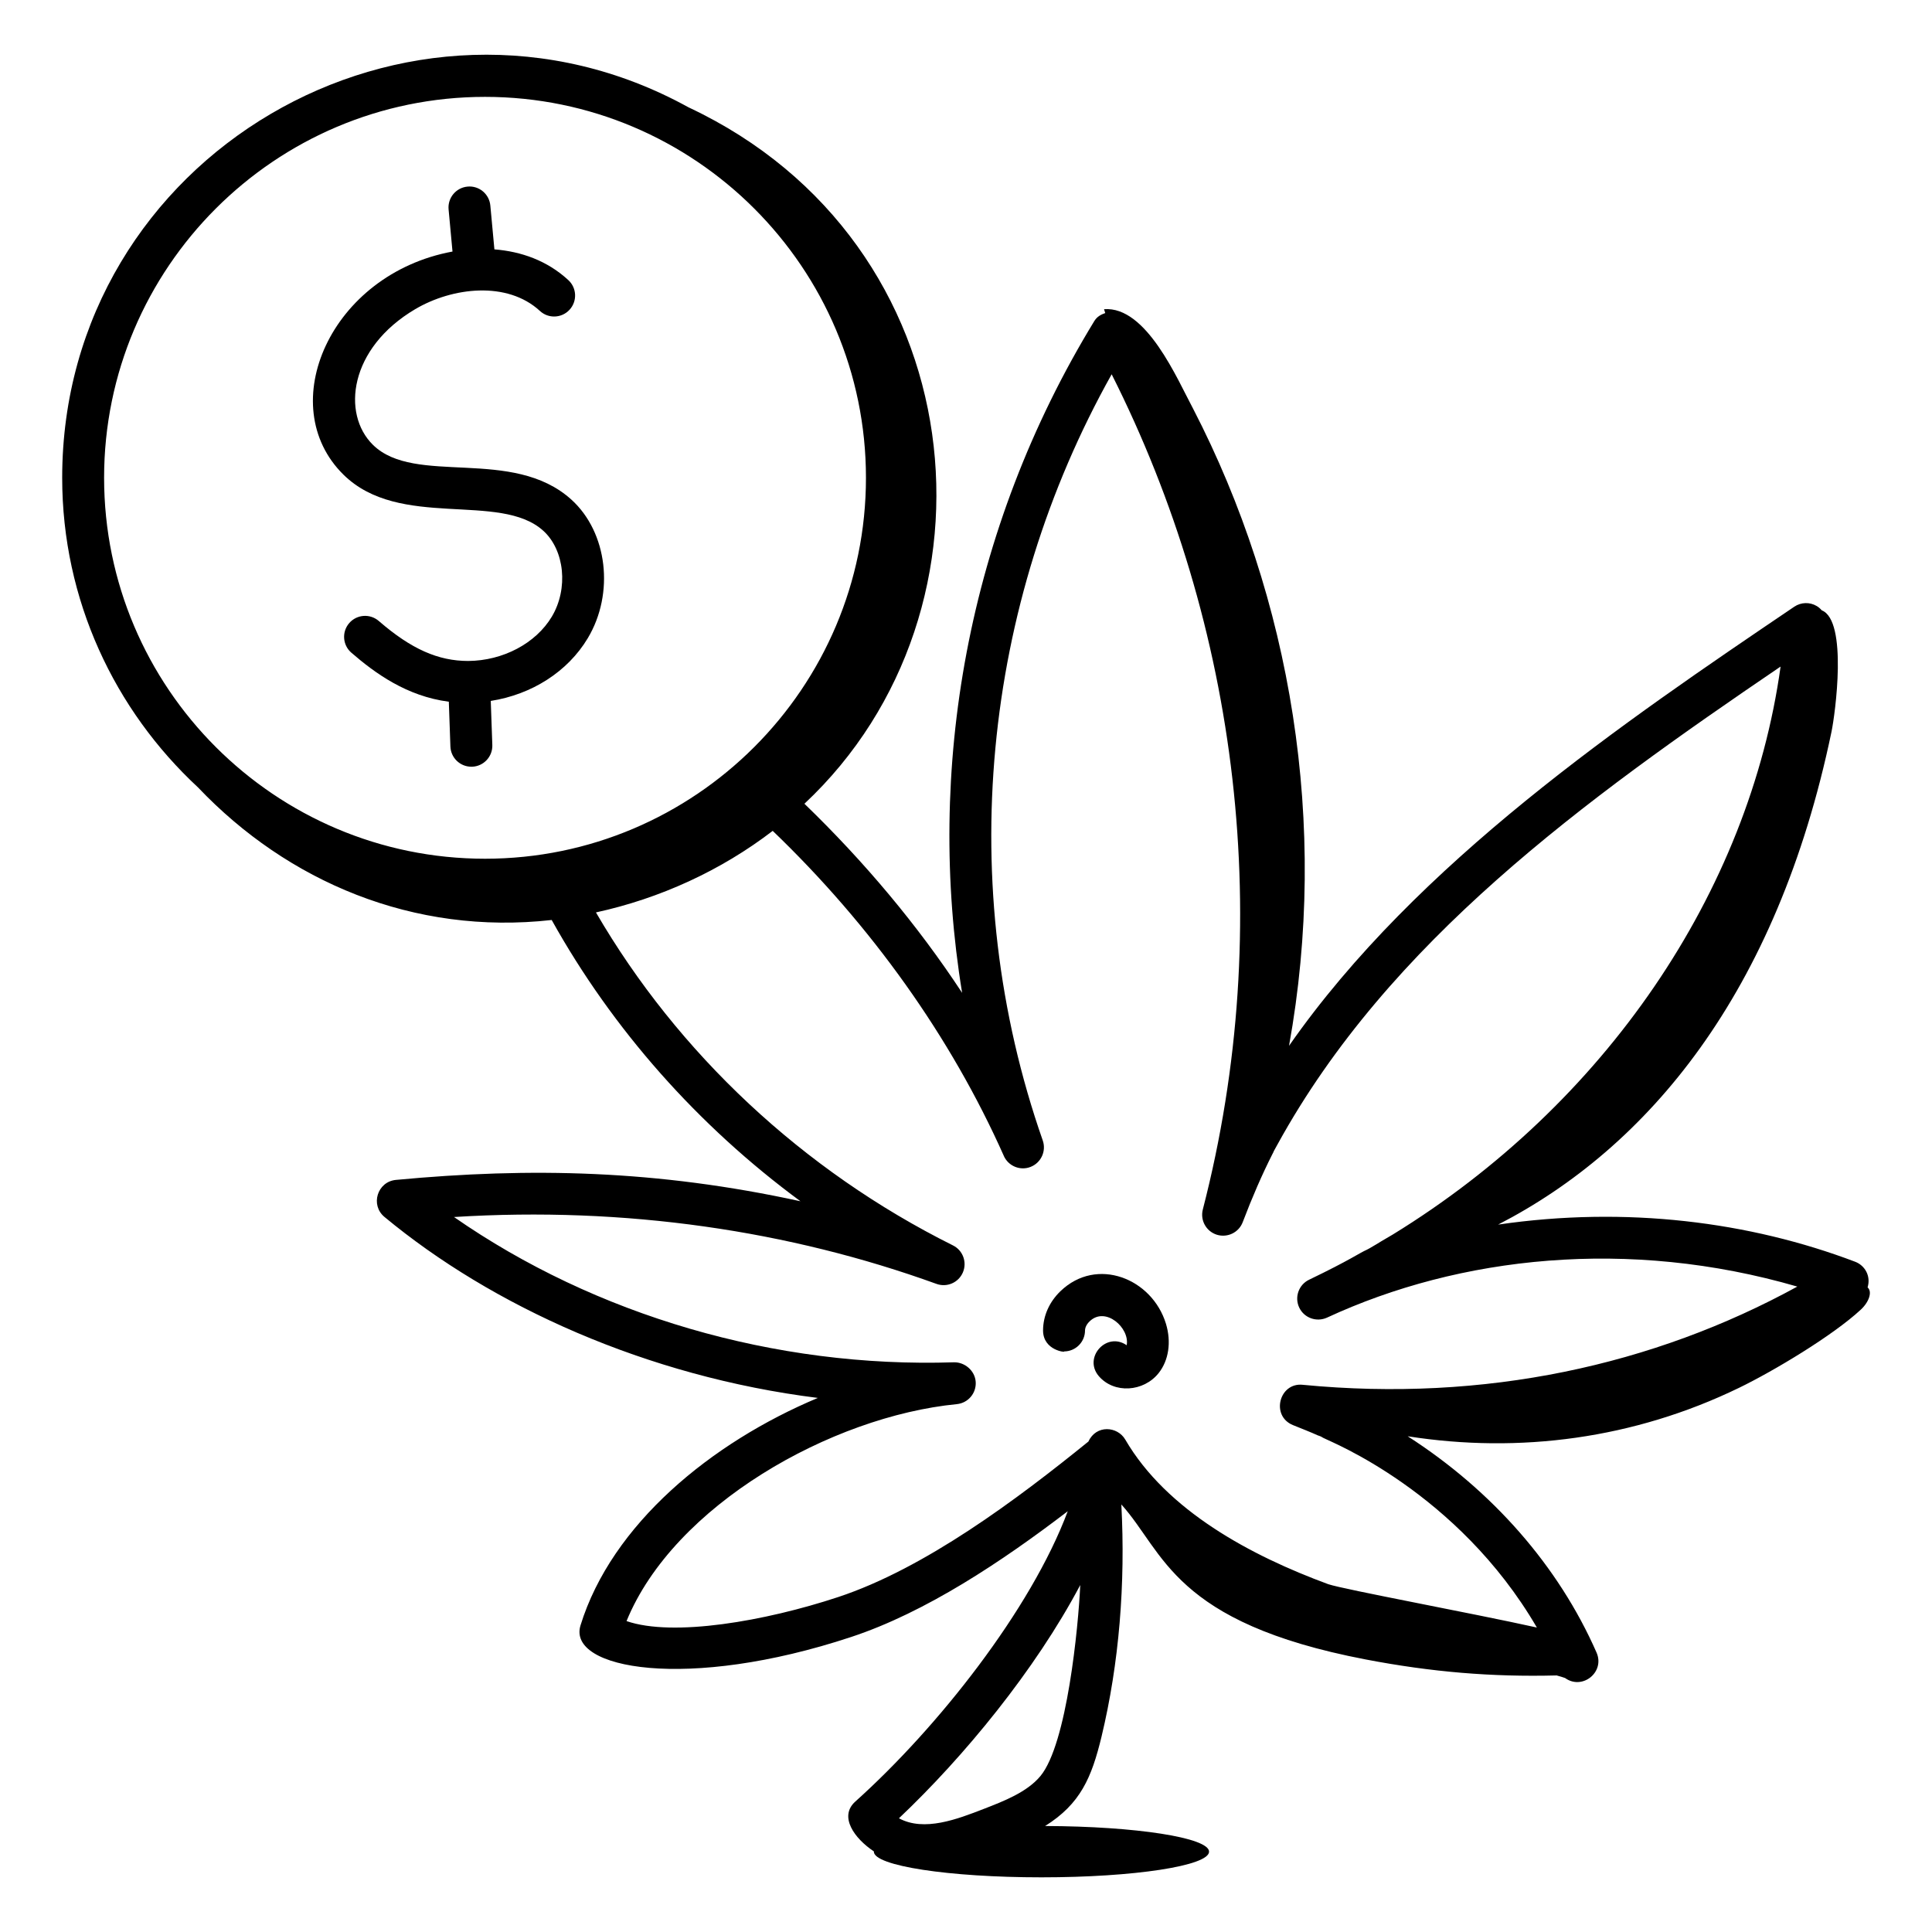 <?xml version="1.0" encoding="UTF-8"?>
<!-- Uploaded to: SVG Find, www.svgfind.com, Generator: SVG Find Mixer Tools -->
<svg fill="#000000" width="800px" height="800px" version="1.1" viewBox="144 144 512 512" xmlns="http://www.w3.org/2000/svg">
 <g>
  <path d="m287.98 284.66c5.668 5.144 6.684 15.352 2.258 22.762-4.234 7.074-12.941 11.684-22.18 11.742-7.902-0.008-15.039-3.117-23.672-10.594-2.324-2.012-5.832-1.758-7.84 0.559-2.008 2.324-1.758 5.832 0.562 7.836 6.273 5.434 14.688 11.559 25.836 12.996l0.418 11.863c0.105 3.004 2.57 5.363 5.551 5.363h0.199c3.066-0.109 5.465-2.684 5.359-5.754l-0.414-11.684c10.844-1.691 20.387-7.727 25.715-16.629 7.125-11.918 5.219-28.031-4.328-36.699-15.641-14.176-41.453-3.535-52.629-14.551-8.305-8.184-6.305-25.609 11.242-35.953 9.859-5.809 24.371-7.504 33.023 0.484 2.254 2.09 5.773 1.945 7.852-0.312 2.082-2.258 1.941-5.773-0.312-7.852-5.652-5.215-12.547-7.594-19.598-8.152l-1.078-11.617c-0.281-3.055-2.988-5.316-6.043-5.019-3.059 0.281-5.305 2.988-5.019 6.047l1.035 11.164c-32.359 5.984-47.531 40.758-28.902 59.121 14.922 14.715 41.445 4.438 52.965 14.879z"/>
  <path d="m326.53 172.48c-74.02-40.883-166.05 12.73-166.05 98.141 0 32.418 13.922 61.578 36.004 82.059 23.688 24.918 57.09 39.246 93.719 35.129 16.148 28.988 38.742 54.512 65.926 74.535-38.078-8.309-71.527-9.016-107.22-5.656-4.926 0.477-6.824 6.664-3.023 9.812 28.418 23.574 69.438 42.293 114.85 47.965-28.223 11.824-54.613 33.469-62.898 60.285-3.566 11.582 28.395 17.414 71.734 3.066 19.77-6.527 40.008-20.035 57.391-33.324-9.781 26.137-34.488 57.371-56.293 76.934-4.457 3.996-0.211 9.805 4.926 13.223 0 0.02-0.02 0.039-0.02 0.059 0 3.758 19.887 6.805 44.418 6.805s44.418-3.047 44.418-6.805c0-3.707-19.367-6.719-43.445-6.797 9.352-5.867 12.316-12.789 14.945-23.672 4.684-19.465 6.371-40.598 5.254-61.543 11.402 12.629 13.625 31.285 64.77 41.078 17.422 3.336 33.398 4.676 50.586 4.234 0.965 0.262 1.734 0.492 2.242 0.684 4.574 3.297 10.609-1.566 8.34-6.742-10.094-22.977-27.648-42.926-50.051-57.324 29.652 4.652 59.988 0.645 87.77-12.816 9.164-4.438 24.875-13.844 32.297-20.727 2.223-2.059 3.117-4.766 1.812-5.91 0.93-3.062-0.758-5.836-3.297-6.797-27.945-10.609-60.684-14.801-94.617-9.844 39.594-20.395 73.863-61.07 88.348-130.6 0.965-4.633 4.371-29.449-2.578-32.188-0.379-0.434-0.812-0.828-1.328-1.133-1.848-1.102-4.168-1.035-5.953 0.172-44.957 30.422-100.02 67.766-133.9 116.37 10.609-58.676 0.57-118.5-25.383-168.77-4.191-7.789-12.387-27.316-23.633-26.441 0.07 0.328 0.215 0.684 0.312 1.02-1.145 0.387-2.191 0.988-2.828 2.019l-0.004-0.008c-33.953 55.527-44.727 119.41-35.098 178.14-11.812-17.969-25.938-34.793-41.793-50.113 54.914-51.43 45.512-148.7-30.637-184.52zm-53.992-2.809c55.66 0 100.95 45.285 100.95 100.95 0 55.66-45.285 100.95-100.95 100.95s-100.95-45.285-100.95-100.95c-0.004-55.66 45.285-100.95 100.95-100.95zm147.18 445.01c-3.535 4.246-9.625 6.613-15 8.695-7.004 2.719-15.797 6.117-22.488 2.488 17.207-16.273 36.109-39.246 48.047-61.812-0.5 11.062-3.504 42.145-10.559 50.629zm-9.703-164.36c1.211 2.719 4.367 4.016 7.125 2.91 2.769-1.102 4.184-4.188 3.199-7.004-23.645-67.586-15.906-142.05 18.266-203.04 33.555 66.594 43.715 145.6 24.156 221.34-0.738 2.859 0.887 5.789 3.695 6.684 2.809 0.875 5.832-0.562 6.879-3.328 2.504-6.59 5.066-12.48 7.836-17.98 0.16-0.27 0.297-0.559 0.41-0.855l0.953-1.73c29.559-53.82 81.25-91.266 133.34-126.67-8.32 59.902-46.629 116.04-102.78 150.52l-3.035 1.781c-0.258 0.141-0.574 0.344-1.316 0.805-2.188 1.32-1.773 1.023-2.519 1.441-2 0.875-4.277 2.641-15.297 7.945-2.754 1.316-3.922 4.617-2.621 7.379 1.301 2.75 4.582 3.93 7.363 2.668 35.102-16.273 79.91-21.238 124.64-8.227-38.062 20.859-82.824 30.684-131.03 26.031-6.246-0.711-8.609 8.242-2.625 10.68 2.199 0.883 4.516 1.789 6.773 2.801l0.012-0.023c0.203 0.094 0.41 0.172 0.621 0.246 0.301 0.199 0.922 0.535 1.328 0.688 0.004 0 0.008 0.008 0.016 0.008 0.746 0.508 34.871 13.848 55.883 49.922-17.398-3.859-51.008-10.059-55.281-11.484-20.539-7.566-42.824-19.488-53.801-38.332-2.074-3.539-7.691-3.984-9.758 0.52-18.906 15.32-43.34 33.633-66.359 41.234-19.297 6.375-43.707 10.621-56.047 6.352 12.527-30.664 54.25-54.23 87.527-57.492 2.984-0.289 5.199-2.894 5.004-5.891-0.199-2.996-2.906-5.238-5.727-5.195-47.516 1.559-95.125-12.48-132.53-38.5 45.508-2.844 88.965 3.641 127.86 17.719 2.766 1.004 5.84-0.324 7-3.039 1.156-2.707 0.008-5.848-2.629-7.156-39.809-19.844-72.891-50.898-94.613-88.246 16.938-3.691 33.105-11.074 46.844-21.613 26.156 25.109 47.227 54.641 61.246 86.133z"/>
  <path d="m425.98 502.14c3.059 0 5.547-2.473 5.559-5.535 0.004-0.805 0.445-1.688 1.211-2.426 4.203-4.094 10.699 1.742 9.832 6.324-5.328-3.711-11.598 3.262-7.387 8.184 4.07 4.738 11.898 4.184 15.855-0.805 2.676-3.356 3.402-8.242 1.941-13.066-3.656-12.016-18.336-17.914-27.957-8.641-2.961 2.852-4.598 6.539-4.613 10.383-0.016 5.43 6.301 5.914 5.559 5.582z"/>
 </g>
</svg>